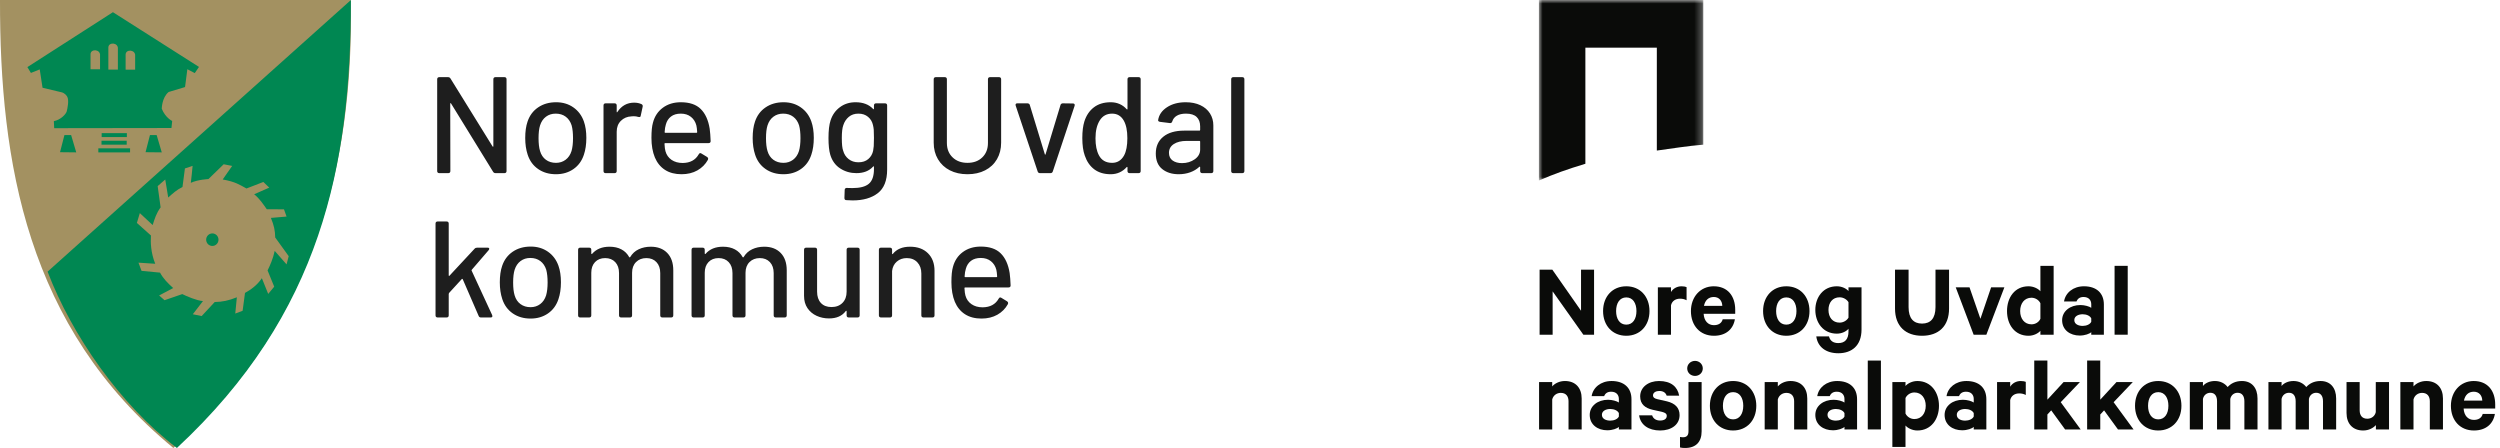 <?xml version="1.0" encoding="UTF-8"?>
<svg width="346px" height="62px" viewBox="0 0 346 62" version="1.1" xmlns="http://www.w3.org/2000/svg" xmlns:xlink="http://www.w3.org/1999/xlink">
    <title>NN logo</title>
    <defs>
        <polygon id="path-1" points="0 0 22.736 0 22.736 24.984 0 24.984"></polygon>
    </defs>
    <g id="Page-1" stroke="none" stroke-width="1" fill="none" fill-rule="evenodd">
        <g id="Nore-og-Uvdal-headerfix" transform="translate(-193, -79)">
            <g id="NN-logo" transform="translate(193, 79)">
                <g id="logo" fill-rule="nonzero">
                    <path d="M0,0 L48.536,0 C49.068,23.463 42.807,45.883 23.994,62 C3.667,45.286 -0.027,22.4 0,0" id="Path" fill="#A39161"></path>
                    <path d="M12.529,9.59 L13.847,9.59 L13.847,7.512 C13.749,6.962 13.164,6.962 13.164,6.962 C12.505,6.962 12.529,7.512 12.529,7.512 M17.386,9.639 L18.704,9.639 L18.704,7.562 C18.606,7.012 18.02,7.012 18.02,7.012 C17.361,7.012 17.386,7.562 17.386,7.562 L17.386,9.639 Z M14.997,9.637 L16.314,9.637 L16.314,6.582 C16.216,6.032 15.631,6.032 15.631,6.032 C14.972,6.032 14.997,6.582 14.997,6.582 L14.997,9.637 L14.997,9.637 Z M14.214,12.632 L17.142,12.632 L17.166,17.152 L14.213,17.152 L14.213,12.632 L14.214,12.632 Z M15.629,1.687 L27.54,9.263 L26.955,10.118 L25.929,9.58 L25.611,12.048 L23.341,12.732 C22.389,13.515 22.389,15.053 22.389,15.053 C22.902,16.323 23.83,16.74 23.83,16.74 L23.731,17.717 L7.5,17.741 L7.452,16.764 C8.404,16.593 9.135,15.787 9.233,15.419 C9.33,15.052 9.599,13.831 9.282,13.342 C8.965,12.853 8.549,12.78 8.549,12.78 L5.888,12.145 L5.498,9.604 L4.278,10.094 L3.789,9.287 L15.629,1.687 Z M13.609,20.527 L18.002,20.527 L18.002,21.096 L13.609,21.096 L13.609,20.527 Z M14.048,19.476 L17.536,19.476 L17.536,20.019 L14.048,20.019 L14.048,19.476 Z M14.07,18.424 L17.559,18.424 L17.559,18.968 L14.07,18.968 L14.07,18.424 Z M20.754,18.694 L21.681,18.694 L22.388,21.089 L20.143,21.065 L20.754,18.694 L20.754,18.694 Z M8.918,18.694 L9.845,18.694 L10.552,21.089 L8.307,21.065 L8.917,18.694 L8.918,18.694 Z M48.566,0 C48.566,22.932 44.46,43.434 24.484,62 C16.603,56 9.963,46.42 6.585,37.594 L48.567,0 L48.566,0 Z" id="Shape" fill="#008752"></path>
                    <path d="M29.386,32.303 C29.857,32.303 30.24,32.694 30.24,33.173 C30.24,33.65 29.857,34.041 29.386,34.041 C28.916,34.041 28.532,33.651 28.532,33.173 C28.532,32.695 28.916,32.304 29.386,32.304 M34.314,29.53 C33.42,28.388 31.905,27.308 30.128,27.166 L30.12,30.411 C30.697,30.701 31.031,30.873 31.381,31.248 L34.315,29.53 L34.314,29.53 Z M28.766,30.358 L28.749,27.136 C26.771,27.459 25.744,28.423 24.814,29.395 L27.426,31.177 C27.804,30.673 28.768,30.334 28.766,30.358 L28.766,30.358 Z M34.893,35.878 C35.726,34.473 35.732,32.435 35.033,30.955 L32.093,32.397 C32.267,33.163 32.22,33.513 32.107,34.135 L34.893,35.878 L34.893,35.878 Z M26.555,34.15 C26.521,33.519 26.459,32.935 26.648,32.293 L24.049,30.713 C23.364,32.128 23.377,33.865 23.949,35.412 L26.555,34.15 Z M30.124,39.34 C31.551,39.106 33.238,38.286 33.971,37.277 L31.246,35.335 C30.948,35.744 30.468,35.889 30.062,36.039 L30.124,39.34 Z M28.612,39.267 L28.617,36.046 C28.18,35.917 27.77,35.737 27.328,35.306 L24.867,37.006 C25.828,38.254 27.07,38.989 28.611,39.267 L28.612,39.267 Z M27.908,43.744 L29.716,41.8 C30.732,41.79 31.66,41.6 32.78,41.145 L32.562,43.396 L33.578,43.011 L33.908,40.54 C34.679,40.113 35.559,39.516 36.243,38.505 L37.12,40.678 L37.952,39.675 L37.031,37.426 C37.341,36.817 37.805,35.765 38.02,34.722 L39.66,36.592 L39.956,35.454 L38.088,32.865 C38.074,31.907 37.922,31.193 37.492,30.158 L39.66,29.973 L39.303,28.969 L36.925,28.964 C36.402,28.225 35.953,27.516 35.176,26.886 L37.265,25.966 L36.448,25.183 L34.111,26.088 C33.178,25.574 32.585,25.156 30.822,24.84 L32.132,22.963 L30.957,22.733 L28.845,24.784 C28.845,24.784 27.403,24.841 26.408,25.305 C26.512,24.455 26.578,23.806 26.656,22.955 L25.593,23.313 L25.256,25.882 C24.438,26.282 23.965,26.727 23.281,27.337 L22.87,24.844 L21.821,25.757 L22.228,28.702 C21.631,29.519 21.411,30.259 21.13,31.147 L19.352,29.495 L18.944,30.852 L20.89,32.591 C20.83,33.543 20.864,34.955 21.484,36.505 L19.165,36.352 L19.588,37.487 L22.148,37.73 C22.613,38.592 23.221,39.186 23.971,39.865 L22.021,40.894 L22.772,41.548 L25.229,40.702 C25.78,40.989 27.277,41.617 28.09,41.671 L26.686,43.491 L27.908,43.744 Z" id="Shape" fill="#A39161"></path>
                    <path d="M62.046,23.962 C62.135,23.962 62.204,23.937 62.255,23.886 C62.305,23.836 62.331,23.766 62.331,23.677 L62.312,14.359 C62.312,14.309 62.325,14.279 62.35,14.274 C62.375,14.267 62.4,14.283 62.426,14.321 L68.243,23.772 C68.319,23.899 68.433,23.962 68.585,23.962 L69.82,23.962 C69.909,23.962 69.978,23.937 70.029,23.886 C70.079,23.836 70.105,23.766 70.105,23.677 L70.105,10.962 C70.105,10.874 70.08,10.805 70.029,10.754 C69.979,10.704 69.909,10.678 69.82,10.678 L68.566,10.678 C68.477,10.678 68.408,10.703 68.357,10.754 C68.307,10.804 68.281,10.874 68.281,10.962 L68.281,20.223 C68.281,20.273 68.268,20.303 68.243,20.308 C68.218,20.315 68.193,20.299 68.167,20.261 L62.35,10.868 C62.274,10.741 62.16,10.678 62.008,10.678 L60.791,10.678 C60.702,10.678 60.633,10.703 60.582,10.754 C60.532,10.804 60.506,10.874 60.506,10.962 L60.506,23.677 C60.506,23.766 60.531,23.835 60.582,23.886 C60.632,23.936 60.702,23.962 60.791,23.962 L62.046,23.962 Z M76.949,24.113 C77.874,24.113 78.679,23.876 79.363,23.401 C80.047,22.928 80.528,22.267 80.808,21.419 C81.036,20.748 81.15,19.97 81.15,19.084 C81.15,18.212 81.036,17.452 80.808,16.807 C80.516,15.985 80.031,15.336 79.354,14.863 C78.676,14.387 77.88,14.151 76.968,14.151 C76.004,14.151 75.175,14.388 74.478,14.863 C73.78,15.336 73.293,15.991 73.014,16.826 C72.799,17.445 72.691,18.205 72.691,19.103 C72.691,19.963 72.805,20.735 73.033,21.419 C73.312,22.267 73.796,22.927 74.488,23.401 C75.178,23.877 75.998,24.113 76.949,24.113 L76.949,24.113 Z M76.949,22.538 C76.403,22.538 75.938,22.396 75.552,22.112 C75.165,21.827 74.896,21.425 74.744,20.906 C74.604,20.451 74.535,19.857 74.535,19.122 C74.535,18.388 74.605,17.8 74.744,17.358 C74.909,16.838 75.181,16.437 75.561,16.152 C75.941,15.867 76.391,15.726 76.911,15.726 C77.456,15.726 77.918,15.868 78.298,16.153 C78.679,16.438 78.951,16.839 79.116,17.358 C79.243,17.826 79.306,18.414 79.306,19.122 C79.306,19.832 79.236,20.426 79.097,20.906 C78.932,21.426 78.66,21.827 78.279,22.112 C77.899,22.396 77.456,22.538 76.949,22.538 L76.949,22.538 Z M85.066,23.962 C85.155,23.962 85.224,23.937 85.275,23.886 C85.325,23.836 85.351,23.766 85.351,23.677 L85.351,18.231 C85.351,17.611 85.544,17.108 85.931,16.722 C86.317,16.336 86.808,16.13 87.404,16.105 C87.467,16.092 87.562,16.086 87.689,16.086 C87.929,16.086 88.145,16.118 88.335,16.181 C88.373,16.194 88.424,16.2 88.487,16.2 C88.601,16.2 88.664,16.137 88.677,16.01 L88.943,14.777 C88.981,14.612 88.93,14.492 88.791,14.416 C88.487,14.276 88.145,14.207 87.765,14.207 C86.789,14.207 86.016,14.637 85.446,15.498 C85.421,15.536 85.399,15.552 85.379,15.545 C85.36,15.539 85.351,15.511 85.351,15.46 L85.351,14.587 C85.351,14.498 85.326,14.429 85.275,14.378 C85.225,14.328 85.155,14.302 85.066,14.302 L83.811,14.302 C83.722,14.302 83.653,14.327 83.602,14.378 C83.552,14.428 83.526,14.498 83.526,14.587 L83.526,23.677 C83.526,23.766 83.551,23.835 83.602,23.886 C83.652,23.936 83.722,23.962 83.811,23.962 L85.066,23.962 L85.066,23.962 Z M94.323,24.113 C95.159,24.113 95.892,23.937 96.519,23.582 C97.145,23.227 97.631,22.741 97.973,22.121 L98.011,21.969 C98.011,21.868 97.961,21.785 97.859,21.722 L97.079,21.248 C97.029,21.21 96.971,21.191 96.908,21.191 C96.832,21.191 96.762,21.248 96.699,21.362 C96.256,22.146 95.521,22.544 94.494,22.557 C93.874,22.557 93.354,22.411 92.935,22.121 C92.517,21.83 92.238,21.432 92.099,20.925 C92.036,20.722 91.991,20.381 91.966,19.9 C91.966,19.838 91.998,19.806 92.061,19.806 L98.068,19.806 C98.258,19.806 98.353,19.711 98.353,19.521 C98.328,18.851 98.283,18.281 98.22,17.813 C98.03,16.625 97.618,15.716 96.984,15.089 C96.351,14.463 95.432,14.151 94.228,14.151 C93.253,14.151 92.422,14.403 91.738,14.91 C91.053,15.416 90.597,16.105 90.369,16.978 C90.229,17.458 90.16,18.161 90.16,19.084 C90.16,20.122 90.318,21.026 90.635,21.798 C90.952,22.544 91.421,23.117 92.042,23.516 C92.662,23.915 93.423,24.113 94.323,24.113 L94.323,24.113 Z M96.395,18.382 L92.08,18.382 C92.017,18.382 91.985,18.35 91.985,18.287 C92.01,17.858 92.067,17.503 92.156,17.225 C92.283,16.756 92.52,16.39 92.869,16.124 C93.218,15.858 93.67,15.726 94.228,15.726 C94.785,15.726 95.251,15.874 95.626,16.172 C95.999,16.469 96.249,16.864 96.376,17.358 C96.426,17.56 96.465,17.87 96.49,18.287 C96.49,18.35 96.458,18.382 96.395,18.382 L96.395,18.382 Z M108.428,24.113 C109.353,24.113 110.158,23.876 110.842,23.401 C111.526,22.928 112.007,22.267 112.287,21.419 C112.515,20.748 112.629,19.97 112.629,19.084 C112.629,18.212 112.515,17.452 112.287,16.807 C111.995,15.985 111.51,15.336 110.833,14.863 C110.155,14.387 109.359,14.151 108.447,14.151 C107.483,14.151 106.654,14.388 105.957,14.863 C105.259,15.336 104.772,15.991 104.493,16.826 C104.278,17.445 104.17,18.205 104.17,19.103 C104.17,19.963 104.284,20.735 104.512,21.419 C104.791,22.267 105.275,22.927 105.966,23.401 C106.656,23.877 107.477,24.113 108.428,24.113 L108.428,24.113 Z M108.428,22.538 C107.883,22.538 107.417,22.396 107.031,22.112 C106.644,21.827 106.375,21.425 106.223,20.906 C106.083,20.451 106.014,19.857 106.014,19.122 C106.014,18.388 106.084,17.8 106.223,17.358 C106.388,16.838 106.66,16.437 107.04,16.152 C107.42,15.867 107.87,15.726 108.39,15.726 C108.935,15.726 109.397,15.868 109.777,16.153 C110.158,16.438 110.43,16.839 110.595,17.358 C110.722,17.826 110.785,18.414 110.785,19.122 C110.785,19.832 110.715,20.426 110.576,20.906 C110.411,21.426 110.139,21.827 109.758,22.112 C109.378,22.396 108.935,22.538 108.428,22.538 L108.428,22.538 Z M118.008,27.738 C119.453,27.738 120.61,27.406 121.478,26.742 C122.345,26.078 122.78,24.986 122.78,23.468 L122.78,14.587 C122.78,14.498 122.755,14.429 122.704,14.378 C122.654,14.328 122.584,14.302 122.494,14.302 L121.24,14.302 C121.151,14.302 121.082,14.327 121.031,14.378 C120.981,14.428 120.955,14.498 120.955,14.587 L120.955,15.042 C120.955,15.08 120.942,15.105 120.917,15.118 C120.892,15.131 120.867,15.118 120.841,15.08 C120.257,14.461 119.447,14.151 118.408,14.151 C117.571,14.151 116.846,14.381 116.231,14.844 C115.616,15.305 115.189,15.915 114.948,16.674 C114.758,17.244 114.663,18.053 114.663,19.103 C114.663,20.09 114.745,20.861 114.91,21.419 C115.163,22.254 115.622,22.887 116.288,23.316 C116.953,23.746 117.698,23.962 118.522,23.962 C119.522,23.962 120.295,23.658 120.841,23.051 C120.866,23.026 120.891,23.016 120.917,23.022 C120.942,23.029 120.955,23.051 120.955,23.089 L120.955,23.411 C120.955,24.36 120.721,25.033 120.251,25.432 C119.782,25.831 119.022,26.03 117.97,26.03 C117.653,26.03 117.406,26.024 117.229,26.011 C117.14,25.998 117.064,26.017 117.001,26.068 C116.938,26.118 116.906,26.188 116.906,26.277 L116.868,27.396 C116.868,27.599 116.957,27.7 117.134,27.7 C117.514,27.725 117.805,27.738 118.008,27.738 L118.008,27.738 Z M118.807,22.462 C118.274,22.462 117.821,22.314 117.447,22.016 C117.074,21.719 116.824,21.337 116.697,20.868 C116.57,20.552 116.507,19.957 116.507,19.084 C116.507,18.287 116.577,17.699 116.716,17.32 C116.868,16.851 117.121,16.469 117.476,16.171 C117.831,15.874 118.274,15.726 118.807,15.726 C119.339,15.726 119.782,15.874 120.137,16.172 C120.493,16.469 120.721,16.851 120.822,17.32 C120.872,17.522 120.907,17.734 120.927,17.955 C120.946,18.177 120.955,18.553 120.955,19.084 C120.955,19.616 120.945,19.995 120.927,20.223 C120.907,20.451 120.879,20.666 120.841,20.868 C120.74,21.337 120.515,21.719 120.165,22.017 C119.817,22.314 119.365,22.462 118.807,22.462 L118.807,22.462 Z M133.9,24.113 C134.825,24.113 135.639,23.934 136.342,23.572 C137.045,23.212 137.591,22.7 137.978,22.036 C138.364,21.372 138.557,20.609 138.557,19.749 L138.557,10.962 C138.557,10.874 138.532,10.805 138.481,10.754 C138.431,10.704 138.361,10.678 138.272,10.678 L137.017,10.678 C136.928,10.678 136.859,10.703 136.808,10.754 C136.758,10.804 136.732,10.874 136.732,10.962 L136.732,19.787 C136.732,20.609 136.472,21.273 135.953,21.779 C135.433,22.286 134.749,22.538 133.9,22.538 C133.051,22.538 132.363,22.286 131.838,21.779 C131.312,21.273 131.049,20.609 131.049,19.787 L131.049,10.962 C131.049,10.874 131.024,10.805 130.973,10.754 C130.923,10.704 130.852,10.678 130.763,10.678 L129.509,10.678 C129.42,10.678 129.351,10.703 129.3,10.754 C129.25,10.804 129.224,10.874 129.224,10.962 L129.224,19.749 C129.224,20.609 129.42,21.372 129.813,22.036 C130.206,22.7 130.753,23.212 131.458,23.572 C132.161,23.933 132.974,24.113 133.9,24.113 L133.9,24.113 Z M145.381,23.962 C145.546,23.962 145.654,23.886 145.705,23.734 L148.727,14.644 C148.752,14.543 148.746,14.464 148.708,14.407 C148.67,14.35 148.6,14.321 148.499,14.321 L147.092,14.302 C147.016,14.302 146.946,14.324 146.883,14.368 C146.82,14.413 146.782,14.473 146.769,14.549 L144.716,21.324 C144.703,21.374 144.684,21.404 144.659,21.409 C144.634,21.416 144.615,21.394 144.602,21.343 L142.53,14.549 C142.517,14.473 142.48,14.413 142.416,14.369 C142.353,14.324 142.283,14.302 142.207,14.302 L140.8,14.302 C140.635,14.302 140.553,14.372 140.553,14.511 C140.553,14.561 140.559,14.6 140.572,14.625 L143.614,23.734 C143.664,23.886 143.772,23.962 143.937,23.962 L145.381,23.962 L145.381,23.962 Z M153.726,24.113 C154.17,24.113 154.579,24.028 154.952,23.857 C155.326,23.687 155.652,23.443 155.931,23.127 C155.956,23.102 155.981,23.095 156.007,23.108 C156.032,23.121 156.045,23.146 156.045,23.183 L156.045,23.677 C156.045,23.766 156.071,23.835 156.122,23.886 C156.172,23.936 156.242,23.962 156.331,23.962 L157.585,23.962 C157.674,23.962 157.743,23.937 157.794,23.886 C157.844,23.836 157.87,23.766 157.87,23.677 L157.87,10.962 C157.87,10.874 157.845,10.805 157.794,10.754 C157.744,10.704 157.674,10.678 157.585,10.678 L156.331,10.678 C156.242,10.678 156.173,10.703 156.122,10.754 C156.072,10.804 156.045,10.874 156.045,10.962 L156.045,15.08 C156.045,15.118 156.032,15.14 156.007,15.146 C155.982,15.153 155.957,15.143 155.931,15.118 C155.652,14.802 155.326,14.562 154.953,14.397 C154.579,14.232 154.17,14.151 153.726,14.151 C152.789,14.151 152.013,14.384 151.397,14.853 C150.783,15.321 150.343,15.972 150.077,16.807 C149.887,17.415 149.792,18.18 149.792,19.103 C149.792,20.09 149.906,20.9 150.134,21.532 C150.413,22.354 150.853,22.991 151.454,23.44 C152.057,23.89 152.814,24.113 153.726,24.113 L153.726,24.113 Z M153.916,22.538 C153.067,22.538 152.459,22.191 152.092,21.495 C151.774,20.9 151.616,20.116 151.616,19.141 C151.616,18.104 151.819,17.269 152.225,16.636 C152.618,16.029 153.181,15.726 153.916,15.726 C154.627,15.726 155.165,16.048 155.532,16.693 C155.862,17.276 156.026,18.085 156.026,19.122 C156.026,20.16 155.874,20.957 155.57,21.514 C155.19,22.197 154.639,22.538 153.916,22.538 L153.916,22.538 Z M163.136,24.113 C163.706,24.113 164.235,24.024 164.724,23.848 C165.211,23.671 165.632,23.418 165.987,23.089 C166.012,23.064 166.037,23.057 166.063,23.07 C166.088,23.083 166.101,23.108 166.101,23.146 L166.101,23.677 C166.101,23.766 166.126,23.835 166.177,23.886 C166.227,23.936 166.297,23.962 166.386,23.962 L167.641,23.962 C167.73,23.962 167.799,23.937 167.85,23.886 C167.9,23.836 167.926,23.766 167.926,23.677 L167.926,17.358 C167.926,16.738 167.771,16.184 167.461,15.697 C167.151,15.21 166.707,14.831 166.13,14.558 C165.553,14.286 164.879,14.151 164.105,14.151 C163.079,14.151 162.214,14.381 161.51,14.844 C160.807,15.305 160.399,15.896 160.285,16.618 C160.272,16.68 160.291,16.734 160.342,16.779 C160.392,16.823 160.462,16.851 160.551,16.864 L161.919,17.035 C162.084,17.048 162.191,16.972 162.242,16.807 C162.344,16.466 162.557,16.2 162.879,16.01 C163.202,15.82 163.624,15.726 164.143,15.726 C164.803,15.726 165.294,15.88 165.617,16.191 C165.939,16.501 166.101,16.934 166.101,17.49 L166.101,17.984 C166.101,18.047 166.069,18.079 166.006,18.079 L163.896,18.079 C162.655,18.079 161.688,18.36 160.997,18.924 C160.307,19.486 159.961,20.261 159.961,21.248 C159.961,22.21 160.26,22.927 160.855,23.401 C161.45,23.877 162.21,24.113 163.136,24.113 Z M163.592,22.576 C163.06,22.576 162.626,22.456 162.289,22.216 C161.954,21.976 161.786,21.621 161.786,21.153 C161.786,20.634 162.008,20.229 162.452,19.938 C162.895,19.648 163.491,19.502 164.238,19.502 L166.006,19.502 C166.069,19.502 166.101,19.534 166.101,19.597 L166.101,20.698 C166.101,21.242 165.851,21.69 165.351,22.045 C164.851,22.399 164.263,22.576 163.592,22.576 L163.592,22.576 Z M171.937,23.962 C172.026,23.962 172.095,23.937 172.146,23.886 C172.196,23.836 172.222,23.766 172.222,23.677 L172.222,10.962 C172.222,10.874 172.197,10.805 172.146,10.754 C172.096,10.704 172.026,10.678 171.937,10.678 L170.682,10.678 C170.593,10.678 170.524,10.703 170.473,10.754 C170.423,10.804 170.397,10.874 170.397,10.962 L170.397,23.677 C170.397,23.766 170.422,23.835 170.473,23.886 C170.523,23.936 170.593,23.962 170.682,23.962 L171.937,23.962 Z M61.818,43.937 C61.907,43.937 61.976,43.912 62.027,43.861 C62.077,43.811 62.103,43.741 62.103,43.652 L62.103,40.692 C62.103,40.654 62.116,40.61 62.141,40.559 L63.909,38.624 C63.922,38.599 63.944,38.589 63.975,38.595 C64.007,38.602 64.029,38.618 64.042,38.643 L66.247,43.728 C66.297,43.868 66.405,43.937 66.57,43.937 L67.9,43.937 C68.065,43.937 68.148,43.874 68.148,43.747 L68.11,43.595 L65.277,37.466 C65.252,37.416 65.258,37.371 65.296,37.333 L67.634,34.619 C67.684,34.557 67.71,34.493 67.71,34.43 C67.71,34.329 67.634,34.278 67.482,34.278 L66.019,34.278 C65.878,34.278 65.765,34.328 65.676,34.43 L62.217,38.149 C62.192,38.187 62.167,38.199 62.141,38.187 C62.116,38.174 62.103,38.149 62.103,38.111 L62.103,30.938 C62.103,30.849 62.078,30.78 62.027,30.729 C61.977,30.679 61.907,30.653 61.818,30.653 L60.563,30.653 C60.474,30.653 60.405,30.678 60.354,30.729 C60.304,30.779 60.278,30.849 60.278,30.938 L60.278,43.652 C60.278,43.741 60.303,43.81 60.354,43.861 C60.404,43.911 60.474,43.937 60.563,43.937 L61.818,43.937 Z M73.432,44.089 C74.357,44.089 75.162,43.851 75.846,43.378 C76.531,42.903 77.012,42.242 77.291,41.394 C77.519,40.724 77.633,39.946 77.633,39.06 C77.633,38.187 77.519,37.428 77.291,36.783 C77,35.961 76.515,35.312 75.837,34.837 C75.159,34.363 74.364,34.126 73.451,34.126 C72.488,34.126 71.658,34.363 70.961,34.837 C70.264,35.312 69.776,35.967 69.497,36.802 C69.282,37.421 69.174,38.18 69.174,39.079 C69.174,39.939 69.288,40.711 69.516,41.394 C69.795,42.242 70.28,42.902 70.971,43.378 C71.661,43.851 72.482,44.089 73.432,44.089 L73.432,44.089 Z M73.432,42.514 C72.887,42.514 72.422,42.371 72.035,42.086 C71.648,41.802 71.379,41.4 71.227,40.882 C71.087,40.426 71.018,39.832 71.018,39.098 C71.018,38.364 71.088,37.776 71.227,37.333 C71.392,36.814 71.664,36.413 72.044,36.129 C72.425,35.844 72.875,35.701 73.394,35.701 C73.939,35.701 74.402,35.844 74.782,36.129 C75.162,36.413 75.434,36.815 75.599,37.333 C75.726,37.802 75.789,38.39 75.789,39.098 C75.789,39.807 75.719,40.401 75.58,40.882 C75.415,41.401 75.143,41.802 74.763,42.086 C74.383,42.371 73.939,42.514 73.432,42.514 L73.432,42.514 Z M81.549,43.937 C81.638,43.937 81.707,43.912 81.758,43.861 C81.808,43.811 81.834,43.741 81.834,43.652 L81.834,37.751 C81.834,37.131 82.008,36.637 82.356,36.27 C82.705,35.904 83.171,35.72 83.754,35.72 C84.337,35.72 84.802,35.907 85.152,36.279 C85.5,36.653 85.674,37.156 85.674,37.789 L85.674,43.652 C85.674,43.741 85.699,43.81 85.75,43.861 C85.8,43.911 85.87,43.937 85.959,43.937 L87.195,43.937 C87.284,43.937 87.353,43.912 87.404,43.861 C87.454,43.811 87.48,43.741 87.48,43.652 L87.48,37.751 C87.48,37.131 87.664,36.637 88.031,36.27 C88.398,35.904 88.873,35.72 89.457,35.72 C90.04,35.72 90.505,35.907 90.853,36.279 C91.203,36.653 91.377,37.156 91.377,37.789 L91.377,43.652 C91.377,43.741 91.402,43.81 91.453,43.861 C91.503,43.911 91.573,43.937 91.662,43.937 L92.897,43.937 C92.986,43.937 93.055,43.912 93.106,43.861 C93.156,43.811 93.182,43.741 93.182,43.652 L93.182,37.409 C93.182,36.384 92.903,35.584 92.346,35.008 C91.789,34.433 91.028,34.145 90.065,34.145 C89.457,34.145 88.902,34.262 88.402,34.497 C87.902,34.73 87.505,35.094 87.214,35.587 C87.164,35.637 87.119,35.637 87.081,35.587 C86.827,35.119 86.469,34.761 86.006,34.515 C85.544,34.268 84.996,34.145 84.362,34.145 C83.323,34.145 82.518,34.475 81.948,35.132 C81.923,35.157 81.898,35.164 81.872,35.151 C81.847,35.138 81.834,35.113 81.834,35.075 L81.834,34.563 C81.834,34.474 81.809,34.405 81.758,34.354 C81.708,34.304 81.638,34.278 81.549,34.278 L80.294,34.278 C80.205,34.278 80.136,34.303 80.085,34.354 C80.035,34.404 80.009,34.474 80.009,34.563 L80.009,43.652 C80.009,43.741 80.034,43.81 80.085,43.861 C80.135,43.911 80.205,43.937 80.294,43.937 L81.549,43.937 L81.549,43.937 Z M97.25,43.937 C97.339,43.937 97.409,43.912 97.46,43.861 C97.51,43.811 97.536,43.741 97.536,43.652 L97.536,37.751 C97.536,37.131 97.71,36.637 98.059,36.27 C98.407,35.904 98.872,35.72 99.455,35.72 C100.039,35.72 100.504,35.907 100.852,36.279 C101.201,36.653 101.375,37.156 101.375,37.789 L101.375,43.652 C101.375,43.741 101.4,43.81 101.451,43.861 C101.501,43.911 101.571,43.937 101.661,43.937 L102.896,43.937 C102.985,43.937 103.054,43.912 103.105,43.861 C103.155,43.811 103.181,43.741 103.181,43.652 L103.181,37.751 C103.181,37.131 103.365,36.637 103.733,36.27 C104.1,35.904 104.575,35.72 105.158,35.72 C105.741,35.72 106.207,35.907 106.556,36.279 C106.904,36.653 107.078,37.156 107.078,37.789 L107.078,43.652 C107.078,43.741 107.103,43.81 107.154,43.861 C107.204,43.911 107.274,43.937 107.363,43.937 L108.599,43.937 C108.688,43.937 108.757,43.912 108.808,43.861 C108.858,43.811 108.884,43.741 108.884,43.652 L108.884,37.409 C108.884,36.384 108.605,35.584 108.048,35.008 C107.49,34.433 106.73,34.145 105.766,34.145 C105.158,34.145 104.604,34.262 104.104,34.497 C103.603,34.73 103.206,35.094 102.915,35.587 C102.865,35.637 102.82,35.637 102.782,35.587 C102.529,35.119 102.171,34.761 101.709,34.515 C101.245,34.268 100.698,34.145 100.064,34.145 C99.024,34.145 98.22,34.475 97.65,35.132 C97.625,35.157 97.6,35.164 97.574,35.151 C97.549,35.138 97.536,35.113 97.536,35.075 L97.536,34.563 C97.536,34.474 97.511,34.405 97.46,34.354 C97.41,34.304 97.339,34.278 97.25,34.278 L95.996,34.278 C95.907,34.278 95.838,34.303 95.787,34.354 C95.737,34.404 95.711,34.474 95.711,34.563 L95.711,43.652 C95.711,43.741 95.736,43.81 95.787,43.861 C95.837,43.911 95.907,43.937 95.996,43.937 L97.25,43.937 L97.25,43.937 Z M114.739,44.07 C115.778,44.07 116.551,43.728 117.058,43.045 C117.083,43.02 117.108,43.01 117.134,43.016 C117.159,43.023 117.172,43.045 117.172,43.083 L117.172,43.652 C117.172,43.741 117.197,43.81 117.248,43.861 C117.298,43.911 117.368,43.937 117.457,43.937 L118.693,43.937 C118.782,43.937 118.851,43.912 118.902,43.861 C118.952,43.811 118.978,43.741 118.978,43.652 L118.978,34.563 C118.978,34.474 118.953,34.405 118.902,34.354 C118.852,34.304 118.782,34.278 118.693,34.278 L117.457,34.278 C117.368,34.278 117.299,34.303 117.248,34.354 C117.198,34.404 117.172,34.474 117.172,34.563 L117.172,40.369 C117.172,41.015 116.982,41.53 116.602,41.917 C116.221,42.302 115.714,42.495 115.081,42.495 C114.448,42.495 113.956,42.305 113.608,41.926 C113.259,41.546 113.085,41.027 113.085,40.369 L113.085,34.563 C113.085,34.474 113.06,34.405 113.009,34.354 C112.959,34.304 112.889,34.278 112.8,34.278 L111.564,34.278 C111.475,34.278 111.406,34.303 111.355,34.354 C111.305,34.404 111.279,34.474 111.279,34.563 L111.279,40.939 C111.279,41.609 111.437,42.178 111.754,42.647 C112.072,43.115 112.493,43.469 113.019,43.709 C113.544,43.949 114.117,44.07 114.739,44.07 L114.739,44.07 Z M123.179,43.937 C123.268,43.937 123.337,43.912 123.388,43.861 C123.438,43.811 123.464,43.741 123.464,43.652 L123.464,37.504 C123.527,36.96 123.746,36.527 124.119,36.205 C124.493,35.881 124.953,35.72 125.498,35.72 C126.106,35.72 126.594,35.916 126.962,36.308 C127.329,36.701 127.513,37.213 127.513,37.846 L127.513,43.652 C127.513,43.741 127.538,43.81 127.589,43.861 C127.639,43.911 127.709,43.937 127.798,43.937 L129.053,43.937 C129.142,43.937 129.211,43.912 129.262,43.861 C129.312,43.811 129.338,43.741 129.338,43.652 L129.338,37.485 C129.338,36.46 129.034,35.647 128.425,35.047 C127.817,34.446 126.994,34.145 125.954,34.145 C124.89,34.145 124.091,34.481 123.559,35.151 C123.546,35.176 123.527,35.183 123.502,35.17 C123.477,35.157 123.464,35.132 123.464,35.094 L123.464,34.563 C123.464,34.474 123.439,34.405 123.388,34.354 C123.338,34.304 123.268,34.278 123.179,34.278 L121.924,34.278 C121.835,34.278 121.766,34.303 121.715,34.354 C121.665,34.404 121.639,34.474 121.639,34.563 L121.639,43.652 C121.639,43.741 121.664,43.81 121.715,43.861 C121.765,43.911 121.835,43.937 121.924,43.937 L123.179,43.937 L123.179,43.937 Z M135.839,44.089 C136.675,44.089 137.408,43.912 138.035,43.558 C138.661,43.203 139.146,42.717 139.489,42.096 L139.527,41.945 C139.527,41.844 139.477,41.761 139.375,41.698 L138.595,41.223 C138.545,41.185 138.487,41.166 138.424,41.166 C138.348,41.166 138.278,41.223 138.215,41.337 C137.772,42.121 137.036,42.52 136.01,42.533 C135.39,42.533 134.869,42.387 134.451,42.096 C134.033,41.806 133.754,41.407 133.615,40.901 C133.552,40.698 133.507,40.356 133.482,39.876 C133.482,39.813 133.514,39.781 133.577,39.781 L139.584,39.781 C139.774,39.781 139.869,39.686 139.869,39.497 C139.844,38.826 139.799,38.257 139.736,37.789 C139.546,36.6 139.133,35.691 138.5,35.065 C137.867,34.439 136.947,34.126 135.744,34.126 C134.768,34.126 133.938,34.379 133.254,34.885 C132.569,35.392 132.113,36.081 131.885,36.954 C131.745,37.434 131.676,38.136 131.676,39.06 C131.676,40.098 131.834,41.002 132.151,41.774 C132.468,42.52 132.936,43.092 133.558,43.492 C134.178,43.889 134.938,44.089 135.839,44.089 L135.839,44.089 Z M137.911,38.358 L133.596,38.358 C133.533,38.358 133.501,38.326 133.501,38.263 C133.526,37.834 133.583,37.479 133.672,37.2 C133.799,36.732 134.036,36.365 134.385,36.1 C134.733,35.834 135.186,35.701 135.744,35.701 C136.301,35.701 136.767,35.85 137.141,36.148 C137.515,36.444 137.765,36.84 137.892,37.333 C137.942,37.536 137.981,37.846 138.006,38.263 C138.006,38.326 137.974,38.358 137.911,38.358 Z" id="Shape" fill="#1E1E1E"></path>
                </g>
                <g id="NN_hovedlogo" transform="translate(213, 0)">
                    <g id="Group-3">
                        <mask id="mask-2" fill="white">
                            <use xlink:href="#path-1"></use>
                        </mask>
                        <g id="Clip-2"></g>
                        <path d="M6.416,6.599 L16.305,6.599 L16.305,20.838 C18.162,20.59 20.578,20.193 22.736,20.021 L22.736,0 L-0.016,0 L-0.016,24.984 C2.141,24.054 3.855,23.441 6.416,22.665 L6.416,6.599" id="Fill-1" fill="#0A0B09" mask="url(#mask-2)"></path>
                    </g>
                    <polyline id="Fill-4" fill="#0A0B09" points="7.619 46.323 6.137 46.323 1.885 40.326 1.885 46.323 0.081 46.323 0.081 37.319 1.84 37.319 5.815 43.009 5.815 37.319 7.619 37.319 7.619 46.323"></polyline>
                    <path d="M12.077,41.162 C11.168,41.162 10.669,41.953 10.669,43.053 C10.669,44.139 11.168,44.93 12.077,44.93 C12.986,44.93 13.485,44.139 13.485,43.053 C13.485,41.953 12.986,41.162 12.077,41.162 Z M12.077,46.47 C10.171,46.47 8.866,45.062 8.866,43.053 C8.866,41.029 10.171,39.622 12.077,39.622 C13.984,39.622 15.289,41.029 15.289,43.053 C15.289,45.062 13.984,46.47 12.077,46.47 L12.077,46.47 Z" id="Fill-5" fill="#0A0B09"></path>
                    <path d="M20.422,41.557 C20.173,41.411 19.85,41.338 19.513,41.338 C18.897,41.338 18.398,41.66 18.266,42.261 L18.266,46.323 L16.448,46.323 L16.448,39.768 L18.266,39.768 L18.266,40.414 C18.545,39.944 19.087,39.622 19.733,39.622 C20.041,39.622 20.319,39.68 20.422,39.739 L20.422,41.557" id="Fill-6" fill="#0A0B09"></path>
                    <path d="M22.828,42.335 L25.365,42.335 C25.35,41.646 24.939,41.103 24.191,41.103 C23.488,41.103 22.989,41.528 22.828,42.335 Z M27.11,44.183 C26.875,45.576 25.848,46.47 24.206,46.47 C22.3,46.47 21.024,45.077 21.024,43.053 C21.024,41.073 22.344,39.622 24.177,39.622 C26.098,39.622 27.154,40.956 27.154,42.877 L27.154,43.434 L22.784,43.434 C22.842,44.417 23.4,45.004 24.206,45.004 C24.822,45.004 25.277,44.74 25.423,44.183 L27.11,44.183 L27.11,44.183 Z" id="Fill-7" fill="#0A0B09"></path>
                    <path d="M34.223,41.162 C33.313,41.162 32.815,41.953 32.815,43.053 C32.815,44.139 33.313,44.93 34.223,44.93 C35.132,44.93 35.631,44.139 35.631,43.053 C35.631,41.953 35.132,41.162 34.223,41.162 Z M34.223,46.47 C32.316,46.47 31.011,45.062 31.011,43.053 C31.011,41.029 32.316,39.622 34.223,39.622 C36.129,39.622 37.434,41.029 37.434,43.053 C37.434,45.062 36.129,46.47 34.223,46.47 L34.223,46.47 Z" id="Fill-8" fill="#0A0B09"></path>
                    <path d="M42.831,41.821 C42.611,41.455 42.142,41.147 41.6,41.147 C40.632,41.147 40.06,41.88 40.06,42.892 C40.06,43.918 40.632,44.652 41.6,44.652 C42.142,44.652 42.611,44.344 42.831,43.962 L42.831,41.821 Z M42.831,45.502 C42.538,45.854 41.937,46.177 41.218,46.177 C39.327,46.177 38.241,44.652 38.241,42.892 C38.241,41.147 39.327,39.622 41.218,39.622 C41.937,39.622 42.538,39.944 42.831,40.282 L42.831,39.768 L44.635,39.768 L44.635,45.605 C44.635,47.849 43.271,48.89 41.424,48.89 C39.722,48.89 38.564,48.025 38.373,46.558 L40.133,46.558 C40.28,47.174 40.72,47.482 41.424,47.482 C42.348,47.482 42.831,46.939 42.831,45.883 L42.831,45.502 L42.831,45.502 Z" id="Fill-9" fill="#0A0B09"></path>
                    <path d="M49.27,42.701 L49.27,37.319 L51.147,37.319 L51.147,42.511 C51.147,44.051 51.822,44.784 53.009,44.784 C54.197,44.784 54.872,44.051 54.872,42.511 L54.872,37.319 L56.749,37.319 L56.749,42.701 C56.749,45.18 55.268,46.47 53.009,46.47 C50.766,46.47 49.27,45.18 49.27,42.701" id="Fill-10" fill="#0A0B09"></path>
                    <polyline id="Fill-11" fill="#0A0B09" points="60.152 46.323 57.673 39.768 59.58 39.768 61.09 44.124 62.571 39.768 64.405 39.768 61.912 46.323 60.152 46.323"></polyline>
                    <path d="M69.391,41.968 C69.186,41.528 68.687,41.206 68.159,41.206 C67.176,41.206 66.59,41.997 66.59,43.053 C66.59,44.095 67.176,44.887 68.159,44.887 C68.702,44.887 69.186,44.579 69.391,44.124 L69.391,41.968 Z M69.391,45.781 C69.098,46.133 68.452,46.47 67.748,46.47 C65.842,46.47 64.771,44.93 64.771,43.053 C64.771,41.176 65.842,39.622 67.748,39.622 C68.452,39.622 69.098,39.959 69.391,40.311 L69.391,36.792 L71.224,36.792 L71.224,46.323 L69.391,46.323 L69.391,45.781 L69.391,45.781 Z" id="Fill-12" fill="#0A0B09"></path>
                    <path d="M76.43,44.065 C76.269,43.713 75.771,43.493 75.243,43.493 C74.671,43.493 74.084,43.743 74.084,44.3 C74.084,44.872 74.671,45.106 75.243,45.106 C75.771,45.106 76.269,44.887 76.43,44.535 L76.43,44.065 Z M76.43,46.323 L76.43,45.972 C76.211,46.192 75.551,46.441 74.832,46.441 C73.512,46.441 72.398,45.678 72.398,44.314 C72.398,43.068 73.512,42.217 74.935,42.217 C75.507,42.217 76.167,42.408 76.43,42.599 L76.43,42.115 C76.43,41.557 76.093,41.103 75.36,41.103 C74.847,41.103 74.539,41.338 74.392,41.719 L72.662,41.719 C72.852,40.531 73.923,39.622 75.419,39.622 C77.164,39.622 78.176,40.575 78.176,42.144 L78.176,46.323 L76.43,46.323 L76.43,46.323 Z" id="Fill-13" fill="#0A0B09"></path>
                    <polygon id="Fill-14" fill="#0A0B09" points="79.657 46.323 81.476 46.323 81.476 36.792 79.657 36.792"></polygon>
                    <path d="M0.008,52.878 L1.826,52.878 L1.826,53.48 C2.178,53.069 2.823,52.732 3.586,52.732 C5.067,52.732 5.903,53.7 5.903,55.152 L5.903,59.434 L4.084,59.434 L4.084,55.533 C4.084,54.844 3.732,54.374 3.014,54.374 C2.457,54.374 1.973,54.712 1.826,55.284 L1.826,59.434 L0.008,59.434 L0.008,52.878" id="Fill-15" fill="#0A0B09"></path>
                    <path d="M11.05,57.175 C10.889,56.823 10.391,56.603 9.863,56.603 C9.291,56.603 8.704,56.853 8.704,57.41 C8.704,57.982 9.291,58.216 9.863,58.216 C10.391,58.216 10.889,57.996 11.05,57.645 L11.05,57.175 Z M11.05,59.434 L11.05,59.082 C10.831,59.302 10.171,59.551 9.452,59.551 C8.132,59.551 7.018,58.788 7.018,57.424 C7.018,56.178 8.132,55.327 9.555,55.327 C10.127,55.327 10.787,55.518 11.05,55.709 L11.05,55.225 C11.05,54.668 10.713,54.213 9.98,54.213 C9.467,54.213 9.159,54.448 9.012,54.829 L7.282,54.829 C7.472,53.641 8.543,52.732 10.039,52.732 C11.784,52.732 12.796,53.685 12.796,55.254 L12.796,59.434 L11.05,59.434 L11.05,59.434 Z" id="Fill-16" fill="#0A0B09"></path>
                    <path d="M15.656,57.483 C15.802,57.952 16.213,58.202 16.755,58.202 C17.313,58.202 17.68,57.982 17.68,57.557 C17.68,57.263 17.474,57.117 17.019,56.999 L15.7,56.706 C14.702,56.471 13.999,55.958 13.999,54.858 C13.999,53.583 15.142,52.732 16.609,52.732 C18.266,52.732 19.175,53.524 19.395,54.756 L17.665,54.756 C17.547,54.389 17.239,54.11 16.638,54.11 C16.198,54.11 15.773,54.316 15.773,54.726 C15.773,54.99 15.949,55.137 16.36,55.24 L17.709,55.547 C18.853,55.826 19.454,56.457 19.454,57.454 C19.454,58.788 18.295,59.58 16.77,59.58 C15.172,59.58 14.043,58.818 13.852,57.483 L15.656,57.483" id="Fill-17" fill="#0A0B09"></path>
                    <path d="M21.595,52.028 C21.009,52.028 20.51,51.603 20.51,50.987 C20.51,50.386 21.009,49.946 21.595,49.946 C22.167,49.946 22.666,50.386 22.666,50.987 C22.666,51.603 22.167,52.028 21.595,52.028 Z M22.505,59.698 C22.505,61.149 21.727,62 20.217,62 C19.982,62 19.689,61.985 19.513,61.927 L19.513,60.475 C19.616,60.49 19.777,60.519 19.909,60.519 C20.437,60.519 20.686,60.269 20.686,59.683 L20.686,52.878 L22.505,52.878 L22.505,59.698 L22.505,59.698 Z" id="Fill-18" fill="#0A0B09"></path>
                    <path d="M26.86,54.272 C25.951,54.272 25.452,55.063 25.452,56.163 C25.452,57.249 25.951,58.041 26.86,58.041 C27.769,58.041 28.268,57.249 28.268,56.163 C28.268,55.063 27.769,54.272 26.86,54.272 Z M26.86,59.58 C24.954,59.58 23.649,58.172 23.649,56.163 C23.649,54.14 24.954,52.732 26.86,52.732 C28.767,52.732 30.072,54.14 30.072,56.163 C30.072,58.172 28.767,59.58 26.86,59.58 L26.86,59.58 Z" id="Fill-19" fill="#0A0B09"></path>
                    <path d="M31.231,52.878 L33.049,52.878 L33.049,53.48 C33.401,53.069 34.047,52.732 34.809,52.732 C36.29,52.732 37.126,53.7 37.126,55.152 L37.126,59.434 L35.308,59.434 L35.308,55.533 C35.308,54.844 34.956,54.374 34.237,54.374 C33.68,54.374 33.196,54.712 33.049,55.284 L33.049,59.434 L31.231,59.434 L31.231,52.878" id="Fill-20" fill="#0A0B09"></path>
                    <path d="M42.274,57.175 C42.113,56.823 41.614,56.603 41.086,56.603 C40.514,56.603 39.927,56.853 39.927,57.41 C39.927,57.982 40.514,58.216 41.086,58.216 C41.614,58.216 42.113,57.996 42.274,57.645 L42.274,57.175 Z M42.274,59.434 L42.274,59.082 C42.054,59.302 41.394,59.551 40.675,59.551 C39.355,59.551 38.241,58.788 38.241,57.424 C38.241,56.178 39.355,55.327 40.778,55.327 C41.35,55.327 42.01,55.518 42.274,55.709 L42.274,55.225 C42.274,54.668 41.937,54.213 41.203,54.213 C40.69,54.213 40.382,54.448 40.235,54.829 L38.505,54.829 C38.696,53.641 39.766,52.732 41.262,52.732 C43.007,52.732 44.019,53.685 44.019,55.254 L44.019,59.434 L42.274,59.434 L42.274,59.434 Z" id="Fill-21" fill="#0A0B09"></path>
                    <polygon id="Fill-22" fill="#0A0B09" points="45.5 59.434 47.319 59.434 47.319 49.902 45.5 49.902"></polygon>
                    <path d="M50.721,57.234 C50.941,57.689 51.425,57.996 51.953,57.996 C52.936,57.996 53.522,57.205 53.522,56.163 C53.522,55.108 52.936,54.316 51.953,54.316 C51.41,54.316 50.941,54.638 50.721,55.078 L50.721,57.234 Z M50.721,61.853 L48.903,61.853 L48.903,52.878 L50.721,52.878 L50.721,53.421 C51.015,53.069 51.66,52.732 52.364,52.732 C54.27,52.732 55.355,54.316 55.355,56.163 C55.355,58.011 54.27,59.58 52.364,59.58 C51.66,59.58 51.015,59.243 50.721,58.891 L50.721,61.853 L50.721,61.853 Z" id="Fill-23" fill="#0A0B09"></path>
                    <path d="M60.166,57.175 C60.005,56.823 59.506,56.603 58.978,56.603 C58.406,56.603 57.82,56.853 57.82,57.41 C57.82,57.982 58.406,58.216 58.978,58.216 C59.506,58.216 60.005,57.996 60.166,57.645 L60.166,57.175 Z M60.166,59.434 L60.166,59.082 C59.946,59.302 59.286,59.551 58.567,59.551 C57.248,59.551 56.133,58.788 56.133,57.424 C56.133,56.178 57.248,55.327 58.67,55.327 C59.242,55.327 59.902,55.518 60.166,55.709 L60.166,55.225 C60.166,54.668 59.829,54.213 59.095,54.213 C58.582,54.213 58.274,54.448 58.127,54.829 L56.397,54.829 C56.588,53.641 57.658,52.732 59.154,52.732 C60.899,52.732 61.911,53.685 61.911,55.254 L61.911,59.434 L60.166,59.434 L60.166,59.434 Z" id="Fill-24" fill="#0A0B09"></path>
                    <path d="M67.367,54.668 C67.117,54.521 66.795,54.448 66.458,54.448 C65.842,54.448 65.343,54.77 65.211,55.371 L65.211,59.434 L63.393,59.434 L63.393,52.878 L65.211,52.878 L65.211,53.524 C65.49,53.055 66.032,52.732 66.678,52.732 C66.985,52.732 67.264,52.791 67.367,52.849 L67.367,54.668" id="Fill-25" fill="#0A0B09"></path>
                    <polyline id="Fill-26" fill="#0A0B09" points="70.887 56.794 70.359 57.366 70.359 59.434 68.54 59.434 68.54 49.902 70.359 49.902 70.359 55.313 72.602 52.878 74.861 52.878 72.206 55.665 74.963 59.434 72.808 59.434 70.887 56.794"></polyline>
                    <polyline id="Fill-27" fill="#0A0B09" points="78.205 56.794 77.677 57.366 77.677 59.434 75.859 59.434 75.859 49.902 77.677 49.902 77.677 55.313 79.921 52.878 82.179 52.878 79.525 55.665 82.282 59.434 80.126 59.434 78.205 56.794"></polyline>
                    <path d="M85.699,54.272 C84.79,54.272 84.291,55.063 84.291,56.163 C84.291,57.249 84.79,58.041 85.699,58.041 C86.608,58.041 87.107,57.249 87.107,56.163 C87.107,55.063 86.608,54.272 85.699,54.272 Z M85.699,59.58 C83.793,59.58 82.487,58.172 82.487,56.163 C82.487,54.14 83.793,52.732 85.699,52.732 C87.605,52.732 88.91,54.14 88.91,56.163 C88.91,58.172 87.605,59.58 85.699,59.58 L85.699,59.58 Z" id="Fill-28" fill="#0A0B09"></path>
                    <path d="M97.285,52.732 C98.634,52.732 99.44,53.67 99.44,55.152 L99.44,59.434 L97.622,59.434 L97.622,55.533 C97.622,54.829 97.314,54.36 96.684,54.36 C96.214,54.36 95.789,54.653 95.671,55.21 L95.671,59.434 L93.838,59.434 L93.838,55.533 C93.838,54.829 93.545,54.36 92.915,54.36 C92.445,54.36 92.005,54.653 91.888,55.21 L91.888,59.434 L90.07,59.434 L90.07,52.878 L91.888,52.878 L91.888,53.421 C92.211,53.011 92.812,52.732 93.545,52.732 C94.323,52.732 94.938,53.084 95.305,53.568 C95.73,53.098 96.361,52.732 97.285,52.732" id="Fill-29" fill="#0A0B09"></path>
                    <path d="M108.167,52.732 C109.516,52.732 110.323,53.67 110.323,55.152 L110.323,59.434 L108.504,59.434 L108.504,55.533 C108.504,54.829 108.196,54.36 107.565,54.36 C107.096,54.36 106.671,54.653 106.554,55.21 L106.554,59.434 L104.72,59.434 L104.72,55.533 C104.72,54.829 104.427,54.36 103.797,54.36 C103.327,54.36 102.887,54.653 102.77,55.21 L102.77,59.434 L100.952,59.434 L100.952,52.878 L102.77,52.878 L102.77,53.421 C103.093,53.011 103.694,52.732 104.427,52.732 C105.204,52.732 105.82,53.084 106.187,53.568 C106.612,53.098 107.243,52.732 108.167,52.732" id="Fill-30" fill="#0A0B09"></path>
                    <path d="M117.641,59.434 L115.823,59.434 L115.823,58.832 C115.456,59.243 114.825,59.58 114.063,59.58 C112.596,59.58 111.76,58.612 111.76,57.161 L111.76,52.878 L113.579,52.878 L113.579,56.794 C113.579,57.483 113.916,57.952 114.634,57.952 C115.192,57.952 115.676,57.615 115.808,57.043 L115.808,52.878 L117.641,52.878 L117.641,59.434" id="Fill-31" fill="#0A0B09"></path>
                    <path d="M119.21,52.878 L121.029,52.878 L121.029,53.48 C121.381,53.069 122.026,52.732 122.789,52.732 C124.27,52.732 125.106,53.7 125.106,55.152 L125.106,59.434 L123.287,59.434 L123.287,55.533 C123.287,54.844 122.935,54.374 122.217,54.374 C121.659,54.374 121.175,54.712 121.029,55.284 L121.029,59.434 L119.21,59.434 L119.21,52.878" id="Fill-32" fill="#0A0B09"></path>
                    <path d="M128.01,55.445 L130.547,55.445 C130.532,54.756 130.121,54.213 129.374,54.213 C128.67,54.213 128.171,54.638 128.01,55.445 Z M132.292,57.293 C132.057,58.686 131.031,59.58 129.388,59.58 C127.482,59.58 126.206,58.187 126.206,56.163 C126.206,54.184 127.526,52.732 129.359,52.732 C131.28,52.732 132.336,54.066 132.336,55.988 L132.336,56.545 L127.966,56.545 C128.024,57.527 128.582,58.114 129.388,58.114 C130.004,58.114 130.458,57.85 130.605,57.293 L132.292,57.293 L132.292,57.293 Z" id="Fill-33" fill="#0A0B09"></path>
                </g>
            </g>
        </g>
    </g>
</svg>